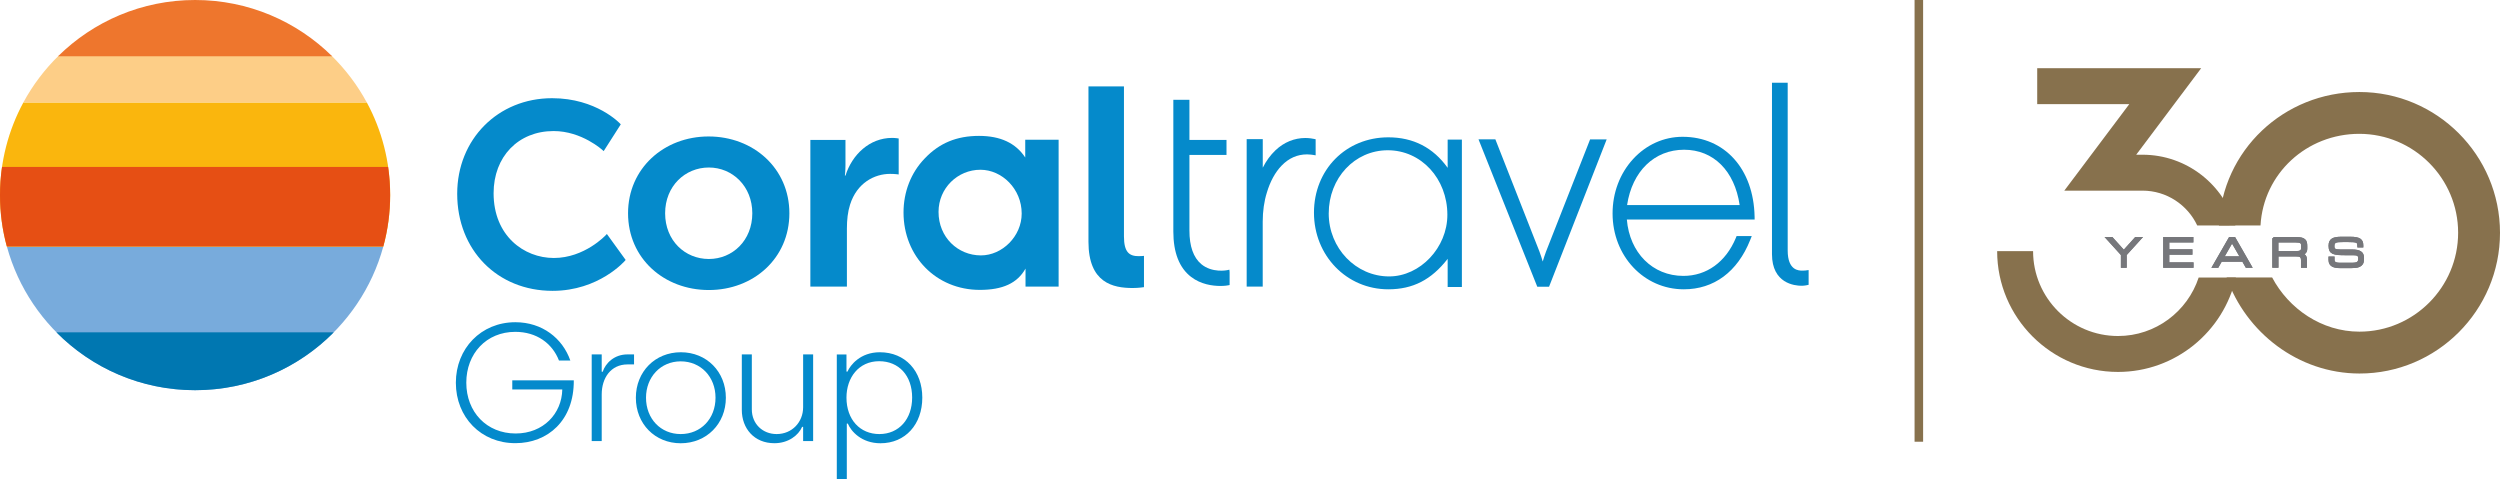 <?xml version="1.0" encoding="utf-8"?>
<!-- Generator: Adobe Illustrator 27.0.0, SVG Export Plug-In . SVG Version: 6.00 Build 0)  -->
<svg version="1.1" id="katman_1" xmlns="http://www.w3.org/2000/svg" xmlns:xlink="http://www.w3.org/1999/xlink" x="0px" y="0px"
	 viewBox="0 0 521.93 100.09" style="enable-background:new 0 0 521.93 100.09;" xml:space="preserve">
<style type="text/css">
	.st0{fill:none;stroke:#87714D;stroke-width:1.785;}
	.st1{fill:#87714D;}
	.st2{fill:#76777B;}
	.st3{fill:none;stroke:#76777B;stroke-width:0.476;stroke-miterlimit:10;}
	.st4{clip-path:url(#SVGID_00000044888024078575030050000015696862721276733627_);fill:#058ACB;}
	.st5{clip-path:url(#SVGID_00000044888024078575030050000015696862721276733627_);fill:#78ABDC;}
	.st6{clip-path:url(#SVGID_00000044888024078575030050000015696862721276733627_);fill:#0077B1;}
	.st7{clip-path:url(#SVGID_00000044888024078575030050000015696862721276733627_);fill:#FAB60D;}
	.st8{clip-path:url(#SVGID_00000044888024078575030050000015696862721276733627_);fill:#E64F14;}
	.st9{clip-path:url(#SVGID_00000044888024078575030050000015696862721276733627_);fill:#FDCE87;}
	.st10{clip-path:url(#SVGID_00000044888024078575030050000015696862721276733627_);fill:#EE762D;}
	.st11{clip-path:url(#SVGID_00000044888024078575030050000015696862721276733627_);fill:#048ACC;}
</style>
<line class="st0" x1="400.6" y1="0" x2="400.6" y2="92.22"/>
<path class="st1" d="M430.97,39.8h16.32c5.04,0,9.41,2.98,11.43,7.27h7.96c-2.35-8.5-10.15-14.77-19.39-14.77h-1.31l13.56-18.06
	h-34.23v7.5h19.22L430.97,39.8z"/>
<path class="st1" d="M459.02,57.94c-2.33,7.08-8.99,12.21-16.84,12.21c-9.78,0-17.73-7.95-17.73-17.72h-7.5
	c0,13.91,11.32,25.22,25.23,25.22c12.01,0,22.08-8.45,24.61-19.71H459.02z"/>
<polygon class="st2" points="443.02,53.15 439.91,49.72 440.9,49.72 443.39,52.48 445.88,49.72 446.87,49.72 443.76,53.15 
	443.76,55.67 443.02,55.67 "/>
<polygon class="st3" points="443.02,53.15 439.91,49.72 440.9,49.72 443.39,52.48 445.88,49.72 446.87,49.72 443.76,53.15 
	443.76,55.67 443.02,55.67 "/>
<polygon class="st2" points="443.02,53.15 439.91,49.72 440.9,49.72 443.39,52.48 445.88,49.72 446.87,49.72 443.76,53.15 
	443.76,55.67 443.02,55.67 "/>
<polygon class="st3" points="443.02,53.15 439.91,49.72 440.9,49.72 443.39,52.48 445.88,49.72 446.87,49.72 443.76,53.15 
	443.76,55.67 443.02,55.67 "/>
<polygon class="st2" points="451.85,49.72 457.68,49.72 457.68,50.38 452.65,50.38 452.65,52.28 457.48,52.28 457.48,52.94 
	452.65,52.94 452.65,55.01 457.71,55.01 457.71,55.67 451.85,55.67 "/>
<polygon class="st3" points="451.85,49.72 457.68,49.72 457.68,50.38 452.65,50.38 452.65,52.28 457.48,52.28 457.48,52.94 
	452.65,52.94 452.65,55.01 457.71,55.01 457.71,55.67 451.85,55.67 "/>
<polygon class="st2" points="451.85,49.72 457.68,49.72 457.68,50.38 452.65,50.38 452.65,52.28 457.48,52.28 457.48,52.94 
	452.65,52.94 452.65,55.01 457.71,55.01 457.71,55.67 451.85,55.67 "/>
<polygon class="st3" points="451.85,49.72 457.68,49.72 457.68,50.38 452.65,50.38 452.65,52.28 457.48,52.28 457.48,52.94 
	452.65,52.94 452.65,55.01 457.71,55.01 457.71,55.67 451.85,55.67 "/>
<path class="st2" d="M465.51,49.72h0.97l3.41,5.95h-0.88l-0.72-1.26h-4.61l-0.71,1.26h-0.88L465.51,49.72z M465.99,50.38l-1.93,3.37
	h3.87L465.99,50.38z"/>
<path class="st3" d="M465.51,49.72h0.97l3.41,5.95h-0.88l-0.72-1.26h-4.61l-0.71,1.26h-0.88L465.51,49.72z M465.99,50.38l-1.93,3.37
	h3.87L465.99,50.38z"/>
<path class="st2" d="M465.51,49.72h0.97l3.41,5.95h-0.88l-0.72-1.26h-4.61l-0.71,1.26h-0.88L465.51,49.72z M465.99,50.38l-1.93,3.37
	h3.87L465.99,50.38z"/>
<path class="st3" d="M465.51,49.72h0.97l3.41,5.95h-0.88l-0.72-1.26h-4.61l-0.71,1.26h-0.88L465.51,49.72z M465.99,50.38l-1.93,3.37
	h3.87L465.99,50.38z"/>
<path class="st2" d="M474.62,49.72h4.82c0.44,0,0.78,0.04,1.05,0.11c0.26,0.07,0.47,0.18,0.61,0.32c0.15,0.13,0.24,0.31,0.29,0.52
	c0.05,0.21,0.07,0.46,0.07,0.74v0.48c0,0.21-0.03,0.38-0.08,0.52c-0.06,0.14-0.14,0.25-0.23,0.34s-0.22,0.14-0.36,0.19
	c-0.13,0.04-0.28,0.06-0.44,0.08v0.02c0.21,0.04,0.38,0.09,0.51,0.16c0.14,0.07,0.24,0.15,0.32,0.25c0.07,0.1,0.13,0.21,0.16,0.32
	c0.03,0.12,0.05,0.25,0.05,0.38v1.52h-0.77v-1.31c0-0.23-0.03-0.42-0.08-0.56c-0.06-0.14-0.14-0.24-0.24-0.32
	c-0.1-0.07-0.23-0.11-0.38-0.14c-0.15-0.02-0.32-0.03-0.5-0.03h-3.98v2.35h-0.81V49.72z M479.35,52.66c0.45,0,0.78-0.06,0.99-0.19
	c0.2-0.14,0.3-0.35,0.3-0.67v-0.54c0-0.17-0.02-0.3-0.06-0.42c-0.04-0.11-0.12-0.2-0.23-0.27c-0.11-0.07-0.26-0.12-0.46-0.15
	c-0.19-0.02-0.43-0.04-0.74-0.04h-3.72v2.28H479.35z"/>
<path class="st3" d="M474.62,49.72h4.82c0.44,0,0.78,0.04,1.05,0.11c0.26,0.07,0.47,0.18,0.61,0.32c0.15,0.13,0.24,0.31,0.29,0.52
	c0.05,0.21,0.07,0.46,0.07,0.74v0.48c0,0.21-0.03,0.38-0.08,0.52c-0.06,0.14-0.14,0.25-0.23,0.34s-0.22,0.14-0.36,0.19
	c-0.13,0.04-0.28,0.06-0.44,0.08v0.02c0.21,0.04,0.38,0.09,0.51,0.16c0.14,0.07,0.24,0.15,0.32,0.25c0.07,0.1,0.13,0.21,0.16,0.32
	c0.03,0.12,0.05,0.25,0.05,0.38v1.52h-0.77v-1.31c0-0.23-0.03-0.42-0.08-0.56c-0.06-0.14-0.14-0.24-0.24-0.32
	c-0.1-0.07-0.23-0.11-0.38-0.14c-0.15-0.02-0.32-0.03-0.5-0.03h-3.98v2.35h-0.81V49.72z M479.35,52.66c0.45,0,0.78-0.06,0.99-0.19
	c0.2-0.14,0.3-0.35,0.3-0.67v-0.54c0-0.17-0.02-0.3-0.06-0.42c-0.04-0.11-0.12-0.2-0.23-0.27c-0.11-0.07-0.26-0.12-0.46-0.15
	c-0.19-0.02-0.43-0.04-0.74-0.04h-3.72v2.28H479.35z"/>
<path class="st2" d="M474.62,49.72h4.82c0.44,0,0.78,0.04,1.05,0.11c0.26,0.07,0.47,0.18,0.61,0.32c0.15,0.13,0.24,0.31,0.29,0.52
	c0.05,0.21,0.07,0.46,0.07,0.74v0.48c0,0.21-0.03,0.38-0.08,0.52c-0.06,0.14-0.14,0.25-0.23,0.34s-0.22,0.14-0.36,0.19
	c-0.13,0.04-0.28,0.06-0.44,0.08v0.02c0.21,0.04,0.38,0.09,0.51,0.16c0.14,0.07,0.24,0.15,0.32,0.25c0.07,0.1,0.13,0.21,0.16,0.32
	c0.03,0.12,0.05,0.25,0.05,0.38v1.52h-0.77v-1.31c0-0.23-0.03-0.42-0.08-0.56c-0.06-0.14-0.14-0.24-0.24-0.32
	c-0.1-0.07-0.23-0.11-0.38-0.14c-0.15-0.02-0.32-0.03-0.5-0.03h-3.98v2.35h-0.81V49.72z M479.35,52.66c0.45,0,0.78-0.06,0.99-0.19
	c0.2-0.14,0.3-0.35,0.3-0.67v-0.54c0-0.17-0.02-0.3-0.06-0.42c-0.04-0.11-0.12-0.2-0.23-0.27c-0.11-0.07-0.26-0.12-0.46-0.15
	c-0.19-0.02-0.43-0.04-0.74-0.04h-3.72v2.28H479.35z"/>
<path class="st3" d="M474.62,49.72h4.82c0.44,0,0.78,0.04,1.05,0.11c0.26,0.07,0.47,0.18,0.61,0.32c0.15,0.13,0.24,0.31,0.29,0.52
	c0.05,0.21,0.07,0.46,0.07,0.74v0.48c0,0.21-0.03,0.38-0.08,0.52c-0.06,0.14-0.14,0.25-0.23,0.34s-0.22,0.14-0.36,0.19
	c-0.13,0.04-0.28,0.06-0.44,0.08v0.02c0.21,0.04,0.38,0.09,0.51,0.16c0.14,0.07,0.24,0.15,0.32,0.25c0.07,0.1,0.13,0.21,0.16,0.32
	c0.03,0.12,0.05,0.25,0.05,0.38v1.52h-0.77v-1.31c0-0.23-0.03-0.42-0.08-0.56c-0.06-0.14-0.14-0.24-0.24-0.32
	c-0.1-0.07-0.23-0.11-0.38-0.14c-0.15-0.02-0.32-0.03-0.5-0.03h-3.98v2.35h-0.81V49.72z M479.35,52.66c0.45,0,0.78-0.06,0.99-0.19
	c0.2-0.14,0.3-0.35,0.3-0.67v-0.54c0-0.17-0.02-0.3-0.06-0.42c-0.04-0.11-0.12-0.2-0.23-0.27c-0.11-0.07-0.26-0.12-0.46-0.15
	c-0.19-0.02-0.43-0.04-0.74-0.04h-3.72v2.28H479.35z"/>
<path class="st2" d="M486.38,53.8h0.77v0.42c0,0.15,0.02,0.27,0.07,0.38c0.04,0.11,0.12,0.19,0.22,0.27
	c0.1,0.07,0.24,0.12,0.41,0.16c0.17,0.04,0.38,0.06,0.64,0.06h2.54c0.3,0,0.54-0.02,0.74-0.06s0.35-0.09,0.47-0.18
	c0.11-0.08,0.2-0.19,0.25-0.34c0.05-0.14,0.07-0.32,0.07-0.53c0-0.19-0.02-0.34-0.06-0.46c-0.05-0.12-0.11-0.22-0.22-0.28
	c-0.1-0.07-0.23-0.12-0.4-0.15c-0.17-0.03-0.38-0.04-0.64-0.04h-1.55c-0.62,0-1.14-0.01-1.57-0.05c-0.42-0.04-0.76-0.11-1.02-0.22
	c-0.25-0.12-0.44-0.29-0.56-0.52c-0.11-0.23-0.17-0.54-0.17-0.94c0-0.34,0.05-0.62,0.15-0.83c0.1-0.21,0.26-0.38,0.47-0.51
	c0.21-0.12,0.47-0.21,0.78-0.25c0.32-0.05,0.68-0.07,1.1-0.07h1.76c0.5,0,0.92,0.03,1.25,0.09c0.33,0.06,0.59,0.16,0.78,0.29
	c0.19,0.13,0.32,0.3,0.39,0.49c0.07,0.2,0.11,0.43,0.11,0.69v0.2h-0.77c-0.01-0.23-0.03-0.43-0.06-0.57
	c-0.03-0.15-0.12-0.26-0.27-0.34c-0.14-0.08-0.37-0.14-0.67-0.17c-0.31-0.03-0.72-0.04-1.26-0.04h-0.87c-0.4,0-0.73,0.01-1,0.03
	c-0.27,0.02-0.49,0.06-0.66,0.14c-0.17,0.07-0.29,0.18-0.36,0.32c-0.08,0.14-0.11,0.33-0.11,0.58c0,0.18,0.01,0.33,0.06,0.45
	c0.04,0.12,0.11,0.22,0.21,0.29c0.11,0.08,0.27,0.13,0.46,0.16c0.2,0.03,0.45,0.05,0.77,0.05h2.42c0.79,0,1.37,0.11,1.72,0.35
	c0.36,0.23,0.53,0.61,0.53,1.11v0.39c0,0.36-0.07,0.65-0.21,0.86c-0.14,0.21-0.32,0.36-0.55,0.47c-0.23,0.11-0.49,0.17-0.78,0.2
	c-0.29,0.03-0.59,0.04-0.89,0.04h-2.27c-0.3,0-0.58-0.01-0.85-0.05c-0.27-0.04-0.51-0.11-0.72-0.21c-0.21-0.11-0.37-0.26-0.49-0.46
	c-0.12-0.2-0.18-0.46-0.18-0.78V53.8z"/>
<path class="st3" d="M486.38,53.8h0.77v0.42c0,0.15,0.02,0.27,0.07,0.38c0.04,0.11,0.12,0.19,0.22,0.27
	c0.1,0.07,0.24,0.12,0.41,0.16c0.17,0.04,0.38,0.06,0.64,0.06h2.54c0.3,0,0.54-0.02,0.74-0.06s0.35-0.09,0.47-0.18
	c0.11-0.08,0.2-0.19,0.25-0.34c0.05-0.14,0.07-0.32,0.07-0.53c0-0.19-0.02-0.34-0.06-0.46c-0.05-0.12-0.11-0.22-0.22-0.28
	c-0.1-0.07-0.23-0.12-0.4-0.15c-0.17-0.03-0.38-0.04-0.64-0.04h-1.55c-0.62,0-1.14-0.01-1.57-0.05c-0.42-0.04-0.76-0.11-1.02-0.22
	c-0.25-0.12-0.44-0.29-0.56-0.52c-0.11-0.23-0.17-0.54-0.17-0.94c0-0.34,0.05-0.62,0.15-0.83c0.1-0.21,0.26-0.38,0.47-0.51
	c0.21-0.12,0.47-0.21,0.78-0.25c0.32-0.05,0.68-0.07,1.1-0.07h1.76c0.5,0,0.92,0.03,1.25,0.09c0.33,0.06,0.59,0.16,0.78,0.29
	c0.19,0.13,0.32,0.3,0.39,0.49c0.07,0.2,0.11,0.43,0.11,0.69v0.2h-0.77c-0.01-0.23-0.03-0.43-0.06-0.57
	c-0.03-0.15-0.12-0.26-0.27-0.34c-0.14-0.08-0.37-0.14-0.67-0.17c-0.31-0.03-0.72-0.04-1.26-0.04h-0.87c-0.4,0-0.73,0.01-1,0.03
	c-0.27,0.02-0.49,0.06-0.66,0.14c-0.17,0.07-0.29,0.18-0.36,0.32c-0.08,0.14-0.11,0.33-0.11,0.58c0,0.18,0.01,0.33,0.06,0.45
	c0.04,0.12,0.11,0.22,0.21,0.29c0.11,0.08,0.27,0.13,0.46,0.16c0.2,0.03,0.45,0.05,0.77,0.05h2.42c0.79,0,1.37,0.11,1.72,0.35
	c0.36,0.23,0.53,0.61,0.53,1.11v0.39c0,0.36-0.07,0.65-0.21,0.86c-0.14,0.21-0.32,0.36-0.55,0.47c-0.23,0.11-0.49,0.17-0.78,0.2
	c-0.29,0.03-0.59,0.04-0.89,0.04h-2.27c-0.3,0-0.58-0.01-0.85-0.05c-0.27-0.04-0.51-0.11-0.72-0.21c-0.21-0.11-0.37-0.26-0.49-0.46
	c-0.12-0.2-0.18-0.46-0.18-0.78V53.8z"/>
<path class="st2" d="M486.38,53.8h0.77v0.42c0,0.15,0.02,0.27,0.07,0.38c0.04,0.11,0.12,0.19,0.22,0.27
	c0.1,0.07,0.24,0.12,0.41,0.16c0.17,0.04,0.38,0.06,0.64,0.06h2.54c0.3,0,0.54-0.02,0.74-0.06s0.35-0.09,0.47-0.18
	c0.11-0.08,0.2-0.19,0.25-0.34c0.05-0.14,0.07-0.32,0.07-0.53c0-0.19-0.02-0.34-0.06-0.46c-0.05-0.12-0.11-0.22-0.22-0.28
	c-0.1-0.07-0.23-0.12-0.4-0.15c-0.17-0.03-0.38-0.04-0.64-0.04h-1.55c-0.62,0-1.14-0.01-1.57-0.05c-0.42-0.04-0.76-0.11-1.02-0.22
	c-0.25-0.12-0.44-0.29-0.56-0.52c-0.11-0.23-0.17-0.54-0.17-0.94c0-0.34,0.05-0.62,0.15-0.83c0.1-0.21,0.26-0.38,0.47-0.51
	c0.21-0.12,0.47-0.21,0.78-0.25c0.32-0.05,0.68-0.07,1.1-0.07h1.76c0.5,0,0.92,0.03,1.25,0.09c0.33,0.06,0.59,0.16,0.78,0.29
	c0.19,0.13,0.32,0.3,0.39,0.49c0.07,0.2,0.11,0.43,0.11,0.69v0.2h-0.77c-0.01-0.23-0.03-0.43-0.06-0.57
	c-0.03-0.15-0.12-0.26-0.27-0.34c-0.14-0.08-0.37-0.14-0.67-0.17c-0.31-0.03-0.72-0.04-1.26-0.04h-0.87c-0.4,0-0.73,0.01-1,0.03
	c-0.27,0.02-0.49,0.06-0.66,0.14c-0.17,0.07-0.29,0.18-0.36,0.32c-0.08,0.14-0.11,0.33-0.11,0.58c0,0.18,0.01,0.33,0.06,0.45
	c0.04,0.12,0.11,0.22,0.21,0.29c0.11,0.08,0.27,0.13,0.46,0.16c0.2,0.03,0.45,0.05,0.77,0.05h2.42c0.79,0,1.37,0.11,1.72,0.35
	c0.36,0.23,0.53,0.61,0.53,1.11v0.39c0,0.36-0.07,0.65-0.21,0.86c-0.14,0.21-0.32,0.36-0.55,0.47c-0.23,0.11-0.49,0.17-0.78,0.2
	c-0.29,0.03-0.59,0.04-0.89,0.04h-2.27c-0.3,0-0.58-0.01-0.85-0.05c-0.27-0.04-0.51-0.11-0.72-0.21c-0.21-0.11-0.37-0.26-0.49-0.46
	c-0.12-0.2-0.18-0.46-0.18-0.78V53.8z"/>
<path class="st3" d="M486.38,53.8h0.77v0.42c0,0.15,0.02,0.27,0.07,0.38c0.04,0.11,0.12,0.19,0.22,0.27
	c0.1,0.07,0.24,0.12,0.41,0.16c0.17,0.04,0.38,0.06,0.64,0.06h2.54c0.3,0,0.54-0.02,0.74-0.06s0.35-0.09,0.47-0.18
	c0.11-0.08,0.2-0.19,0.25-0.34c0.05-0.14,0.07-0.32,0.07-0.53c0-0.19-0.02-0.34-0.06-0.46c-0.05-0.12-0.11-0.22-0.22-0.28
	c-0.1-0.07-0.23-0.12-0.4-0.15c-0.17-0.03-0.38-0.04-0.64-0.04h-1.55c-0.62,0-1.14-0.01-1.57-0.05c-0.42-0.04-0.76-0.11-1.02-0.22
	c-0.25-0.12-0.44-0.29-0.56-0.52c-0.11-0.23-0.17-0.54-0.17-0.94c0-0.34,0.05-0.62,0.15-0.83c0.1-0.21,0.26-0.38,0.47-0.51
	c0.21-0.12,0.47-0.21,0.78-0.25c0.32-0.05,0.68-0.07,1.1-0.07h1.76c0.5,0,0.92,0.03,1.25,0.09c0.33,0.06,0.59,0.16,0.78,0.29
	c0.19,0.13,0.32,0.3,0.39,0.49c0.07,0.2,0.11,0.43,0.11,0.69v0.2h-0.77c-0.01-0.23-0.03-0.43-0.06-0.57
	c-0.03-0.15-0.12-0.26-0.27-0.34c-0.14-0.08-0.37-0.14-0.67-0.17c-0.31-0.03-0.72-0.04-1.26-0.04h-0.87c-0.4,0-0.73,0.01-1,0.03
	c-0.27,0.02-0.49,0.06-0.66,0.14c-0.17,0.07-0.29,0.18-0.36,0.32c-0.08,0.14-0.11,0.33-0.11,0.58c0,0.18,0.01,0.33,0.06,0.45
	c0.04,0.12,0.11,0.22,0.21,0.29c0.11,0.08,0.27,0.13,0.46,0.16c0.2,0.03,0.45,0.05,0.77,0.05h2.42c0.79,0,1.37,0.11,1.72,0.35
	c0.36,0.23,0.53,0.61,0.53,1.11v0.39c0,0.36-0.07,0.65-0.21,0.86c-0.14,0.21-0.32,0.36-0.55,0.47c-0.23,0.11-0.49,0.17-0.78,0.2
	c-0.29,0.03-0.59,0.04-0.89,0.04h-2.27c-0.3,0-0.58-0.01-0.85-0.05c-0.27-0.04-0.51-0.11-0.72-0.21c-0.21-0.11-0.37-0.26-0.49-0.46
	c-0.12-0.2-0.18-0.46-0.18-0.78V53.8z"/>
<path class="st1" d="M464.85,57.92c4,11.48,14.94,20.04,27.73,20.06c16.17,0.02,29.35-13.17,29.35-29.38
	c0-16.21-13.18-29.39-29.35-29.39c-15.78,0-28.71,12.21-29.33,27.87l8.68-0.01c0.61-10.83,9.62-19.12,20.61-19.13
	c11.39,0,20.65,9.27,20.65,20.65c0,11.39-9.26,20.65-20.61,20.65c-7.87,0-14.75-4.76-18.22-11.31L464.85,57.92z"/>
<g>
	<defs>
		<rect id="SVGID_1_" y="0" width="377.59" height="100.09"/>
	</defs>
	<clipPath id="SVGID_00000072248615074117763650000001451180773954166939_">
		<use xlink:href="#SVGID_1_"  style="overflow:visible;"/>
	</clipPath>
	<path style="clip-path:url(#SVGID_00000072248615074117763650000001451180773954166939_);fill:#058ACB;" d="M115.36,60.72
		c-11.54,0-19.91-8.53-19.91-20.27c0-11.37,8.51-19.95,19.81-19.95c9.27,0,14.17,5.28,14.22,5.33l0.12,0.13l-3.57,5.59l-0.21-0.19
		c-0.04-0.04-4.35-4-10.24-4c-7.38,0-12.53,5.34-12.53,12.98c0,8.88,6.33,13.52,12.58,13.52c6.41,0,10.83-4.75,10.87-4.8l0.2-0.21
		l3.92,5.42l-0.12,0.14C130.45,54.47,125.06,60.72,115.36,60.72"/>
	<path style="clip-path:url(#SVGID_00000072248615074117763650000001451180773954166939_);fill:#058ACB;" d="M147.93,28.49
		c-9.31,0-16.81,6.67-16.81,16.03c0,9.43,7.51,16.03,16.87,16.03c9.31,0,16.81-6.61,16.81-16.03
		C164.8,35.15,157.3,28.49,147.93,28.49 M147.99,54.07c-4.98,0-9.13-3.84-9.13-9.55c0-5.64,4.14-9.55,9.13-9.55
		c4.92,0,9.07,3.9,9.07,9.55C157.06,50.23,152.91,54.07,147.99,54.07"/>
	<path style="clip-path:url(#SVGID_00000072248615074117763650000001451180773954166939_);fill:#058ACB;" d="M169.18,29.21h7.33
		v5.29c0,1.14-0.12,2.16-0.12,2.16h0.12c1.38-4.38,5.04-7.87,9.73-7.87c0.72,0,1.38,0.12,1.38,0.12v7.51c0,0-0.78-0.12-1.8-0.12
		c-3.24,0-6.91,1.86-8.35,6.42c-0.48,1.5-0.66,3.18-0.66,4.99v12.13h-7.63V29.21z"/>
	<path style="clip-path:url(#SVGID_00000072248615074117763650000001451180773954166939_);fill:#058ACB;" d="M214.04,29.17v3.71
		c-2-3.03-5.2-4.51-9.65-4.51c-4.63,0-8.28,1.48-11.36,4.74c-2.86,2.97-4.4,6.97-4.4,11.25c0,9.14,6.8,16.16,15.93,16.16
		c4.74,0,7.82-1.37,9.54-4.45v3.77h6.91V29.17H214.04z M204.79,53.32c-4.8,0-8.85-3.77-8.85-9.08c0-4.97,4-8.8,8.74-8.8
		c4.51,0,8.62,4,8.62,9.14C213.3,49.33,209.24,53.32,204.79,53.32"/>
	<path style="clip-path:url(#SVGID_00000072248615074117763650000001451180773954166939_);fill:#058ACB;" d="M227.23,18.04h7.42
		v31.32c0,3.3,1.12,4.12,3.06,4.12c0.59,0,1.12-0.06,1.12-0.06v6.53c0,0-1.12,0.18-2.35,0.18c-4.12,0-9.24-1.06-9.24-9.65V18.04z"/>
	<path style="clip-path:url(#SVGID_00000072248615074117763650000001451180773954166939_);fill:#058ACB;" d="M254.8,59.7
		c-1.67,0-4.09-0.33-6.12-1.88c-2.47-1.89-3.72-5.08-3.72-9.49v-27.5h3.36v8.39h7.74v3.12h-7.74v15.81c0,3.26,0.83,5.61,2.47,6.99
		c2.27,1.9,5.37,1.27,5.38,1.27l0.49-0.11l0.05,0.49v2.72l-0.32,0.06C256.33,59.59,255.69,59.7,254.8,59.7"/>
	<path style="clip-path:url(#SVGID_00000072248615074117763650000001451180773954166939_);fill:#058ACB;" d="M263.63,59.83h-3.36
		V29.05h3.36v5.96c0.72-1.43,1.62-2.66,2.67-3.65c1.77-1.67,3.93-2.55,6.22-2.55c0.86,0,1.65,0.15,1.8,0.19l0.35,0.07v3.36
		l-0.46-0.08c-0.17-0.03-0.79-0.12-1.33-0.12c-2.03,0-3.82,0.79-5.33,2.36c-1.32,1.37-2.38,3.31-3.06,5.6
		c-0.57,1.81-0.87,3.91-0.87,6.08V59.83z"/>
	<path style="clip-path:url(#SVGID_00000072248615074117763650000001451180773954166939_);fill:#058ACB;" d="M302.23,29.15v5.89
		c-3.02-4.23-7.18-6.37-12.39-6.37c-8.85,0-15.52,6.76-15.52,15.73c0,8.97,6.82,16,15.52,16c5.12,0,8.98-1.97,12.39-6.36v5.88h2.97
		V29.15H302.23z M290.01,57.71c-6.95,0-12.61-5.9-12.61-13.14c0-7.4,5.42-13.2,12.33-13.2c6.98,0,12.44,5.92,12.44,13.47
		C302.18,51.69,296.49,57.71,290.01,57.71"/>
	<path style="clip-path:url(#SVGID_00000072248615074117763650000001451180773954166939_);fill:#058ACB;" d="M323.4,59.86h-2.46
		l-12.27-30.77h3.52l9.2,23.42c0.26,0.7,0.51,1.47,0.69,2.09c0.18-0.61,0.43-1.39,0.69-2.08l9.2-23.42h3.46L323.4,59.86z"/>
	<path style="clip-path:url(#SVGID_00000072248615074117763650000001451180773954166939_);fill:#058ACB;" d="M362.4,49.67
		L362.4,49.67c-2.11,5.04-6.1,7.93-10.96,7.93c-6.42,0-11.22-4.82-11.8-11.77h26.68l-0.01-0.63c-0.21-9.95-6.25-16.64-15.03-16.64
		c-3.91,0-7.59,1.65-10.34,4.65c-2.76,3.01-4.28,7.04-4.28,11.35c0,8.88,6.53,15.84,14.87,15.84c6.29,0,11.21-3.65,13.85-10.27
		l0.34-0.85h-3.17L362.4,49.67z M351.59,31.26c6.14,0,10.55,4.41,11.6,11.55h-23.5C340.75,35.77,345.38,31.26,351.59,31.26"/>
	<path style="clip-path:url(#SVGID_00000072248615074117763650000001451180773954166939_);fill:#058ACB;" d="M376.13,59.66
		c-1.45,0-6.19-0.48-6.19-6.6V17.27h3.28v35.02c0,4.21,2.32,4.21,3.09,4.21c0.44,0,0.83-0.05,0.83-0.06l0.45-0.06v3.08l-0.31,0.07
		C377.25,59.54,376.69,59.66,376.13,59.66"/>
	<path style="clip-path:url(#SVGID_00000072248615074117763650000001451180773954166939_);fill:#78ABDC;" d="M40.73,81.46
		c18.77,0,34.57-12.7,39.29-29.98H1.44C6.16,68.76,21.96,81.46,40.73,81.46"/>
	<path style="clip-path:url(#SVGID_00000072248615074117763650000001451180773954166939_);fill:#0077B1;" d="M40.73,81.46
		c11.32,0,21.57-4.62,28.95-12.08h-57.9C19.16,76.84,29.41,81.46,40.73,81.46"/>
	<path style="clip-path:url(#SVGID_00000072248615074117763650000001451180773954166939_);fill:#FAB60D;" d="M1.44,51.48h78.58
		c0.94-3.43,1.44-7.03,1.44-10.75c0-7-1.77-13.59-4.88-19.34H4.88C1.77,27.14,0,33.73,0,40.73C0,44.45,0.5,48.06,1.44,51.48"/>
	<path style="clip-path:url(#SVGID_00000072248615074117763650000001451180773954166939_);fill:#E64F14;" d="M1.43,51.47h78.59
		c0.93-3.42,1.43-7.02,1.43-10.74c0-2-0.15-3.96-0.42-5.88H0.42C0.15,36.77,0,38.73,0,40.73C0,44.45,0.5,48.05,1.43,51.47"/>
	<path style="clip-path:url(#SVGID_00000072248615074117763650000001451180773954166939_);fill:#FDCE87;" d="M4.88,21.38h71.69
		c-1.96-3.63-4.46-6.92-7.38-9.78H12.27C9.34,14.46,6.85,17.75,4.88,21.38"/>
	<path style="clip-path:url(#SVGID_00000072248615074117763650000001451180773954166939_);fill:#EE762D;" d="M12.12,11.74h57.22
		C61.98,4.48,51.88,0,40.73,0C29.58,0,19.48,4.48,12.12,11.74"/>
	<path style="clip-path:url(#SVGID_00000072248615074117763650000001451180773954166939_);fill:#048ACC;" d="M95.17,79.9
		c0-7.13,5.25-12.63,12.42-12.63c5.6,0,9.85,3.34,11.48,8h-2.37c-1.39-3.58-4.66-5.99-9.12-5.99c-6.06,0-10.23,4.56-10.23,10.61
		c0,6.12,4.25,10.61,10.3,10.61c5.78,0,9.64-4.14,9.74-9.19h-10.44v-1.91h12.84c0.07,8.42-5.46,13.12-12.18,13.12
		C100.43,92.54,95.17,87.11,95.17,79.9"/>
	<path style="clip-path:url(#SVGID_00000072248615074117763650000001451180773954166939_);fill:#048ACC;" d="M123.53,73.99h2.09
		v3.62h0.21c0.56-1.74,2.37-3.62,5.15-3.62h1.39v2.09h-1.36c-3.48,0-5.39,2.82-5.39,6.26v9.74h-2.09V73.99z"/>
	<path style="clip-path:url(#SVGID_00000072248615074117763650000001451180773954166939_);fill:#048ACC;" d="M142.14,73.54
		c-5.36,0-9.39,4.04-9.39,9.5s4,9.5,9.36,9.5c5.39,0,9.43-4.07,9.43-9.5S147.54,73.54,142.14,73.54 M142.11,90.62
		c-4.18,0-7.24-3.2-7.24-7.59c0-4.32,3.06-7.59,7.24-7.59c4.21,0,7.27,3.24,7.27,7.59C149.38,87.42,146.32,90.62,142.11,90.62"/>
	<path style="clip-path:url(#SVGID_00000072248615074117763650000001451180773954166939_);fill:#048ACC;" d="M154.87,85.58V73.99
		h2.09v11.48c0,3.03,2.26,5.15,5.18,5.15c3.2,0,5.53-2.47,5.53-5.6V73.99h2.09v18.09h-2.09v-2.96h-0.21
		c-0.77,1.78-2.89,3.41-5.78,3.41C157.45,92.54,154.87,89.44,154.87,85.58"/>
	<path style="clip-path:url(#SVGID_00000072248615074117763650000001451180773954166939_);fill:#048ACC;" d="M183.68,73.54
		c-4.07,0-6.16,2.68-6.75,4.04h-0.21v-3.58h-2.02v26.1h2.09V88.43H177c0.66,1.6,2.85,4.11,6.82,4.11c5.18,0,8.73-3.93,8.73-9.53
		C192.55,77.47,189,73.54,183.68,73.54 M183.58,90.62c-4,0-6.86-2.99-6.86-7.62c0-4.14,2.54-7.59,6.82-7.59
		c4.14,0,6.89,3.03,6.89,7.59C190.43,87.49,187.68,90.62,183.58,90.62"/>
</g>
</svg>
